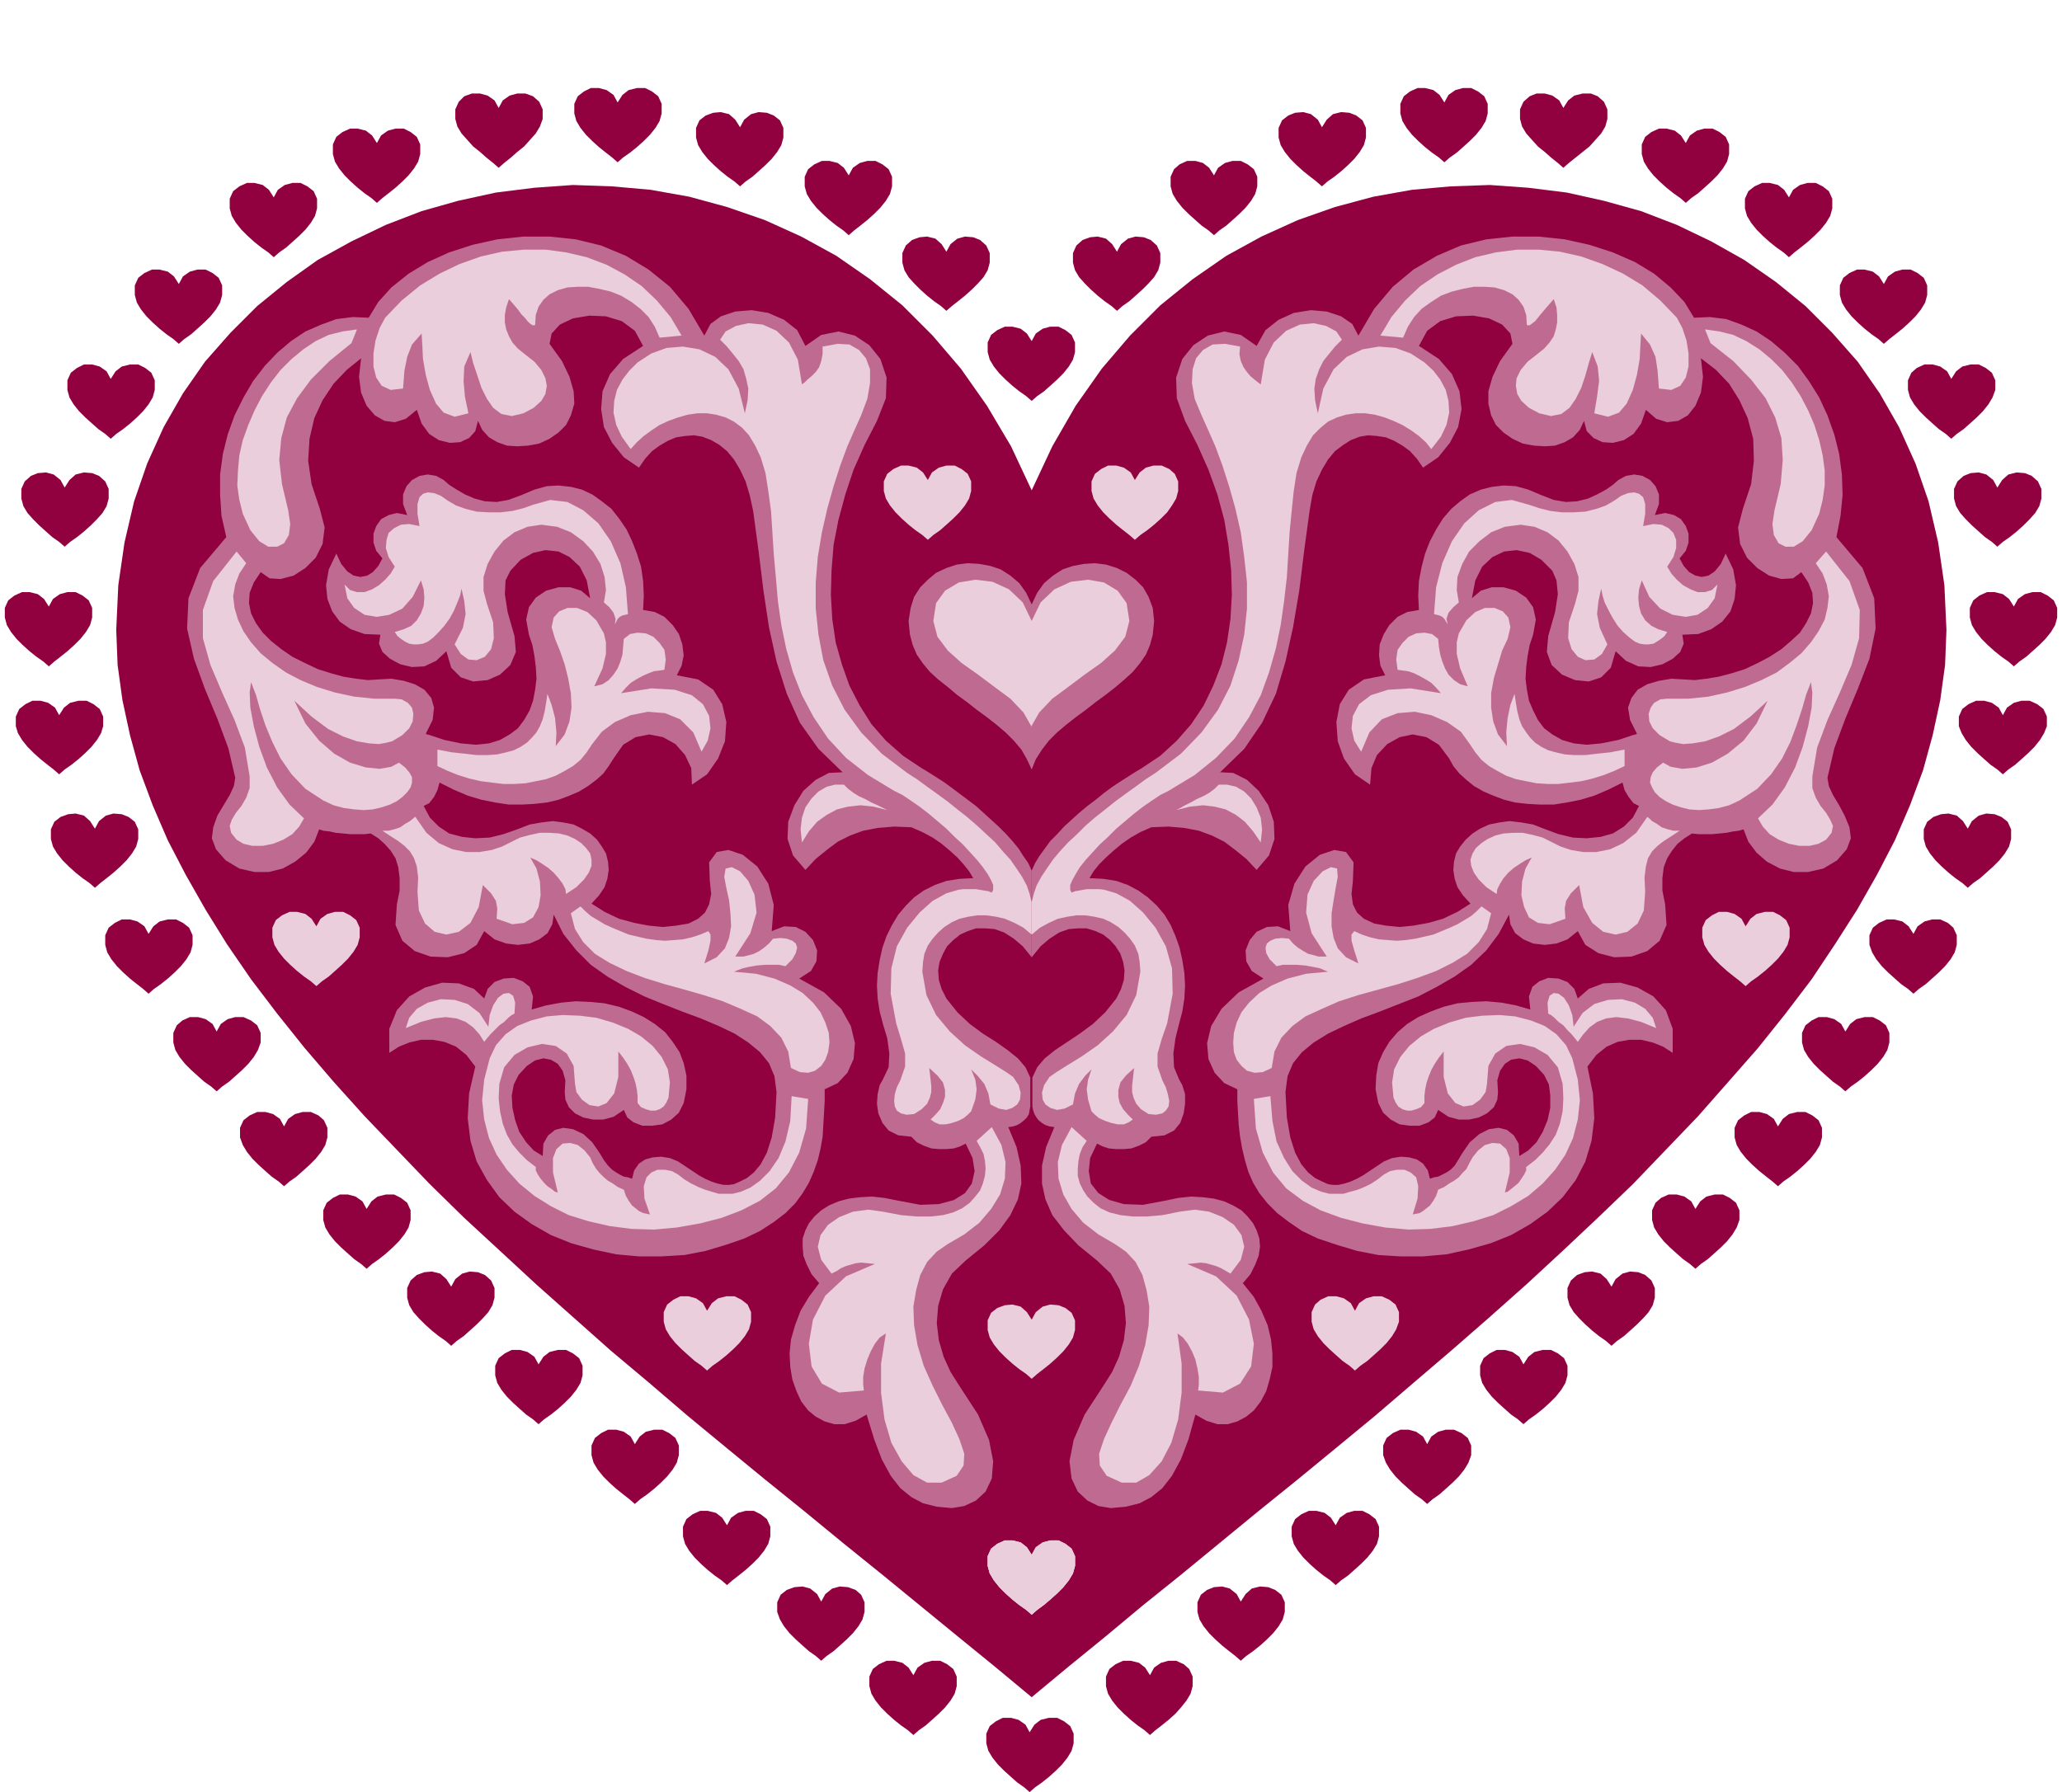 <svg xmlns="http://www.w3.org/2000/svg" width="2.998in" height="2.606in" fill-rule="evenodd" stroke-linecap="round" preserveAspectRatio="none" viewBox="0 0 2998 2606"><style>.pen1{stroke:none}.brush2{fill:#91003f}.brush3{fill:#bf6b91}.brush4{fill:#eacedb}</style><path d="m1500 2468 53-44 54-44 54-45 56-45 56-46 56-46 57-46 56-46 57-47 56-48 55-47 55-48 54-48 53-49 51-48 51-49 48-50 47-49 44-50 43-49 40-50 38-50 34-51 32-50 29-51 26-50 22-51 19-51 14-51 11-51 7-51 2-51-3-65-9-62-14-60-19-55-24-53-28-49-32-46-37-42-39-39-43-35-46-32-48-27-50-24-52-20-54-15-54-12-56-7-56-4-57 2-56 5-56 10-56 15-54 19-53 24-51 28-49 34-47 38-44 44-41 48-38 54-34 59-30 64-30-64-35-59-38-54-41-48-44-44-47-38-49-34-51-28-53-24-55-19-55-15-56-10-56-5-57-2-56 4-56 7-55 12-53 15-52 20-50 24-49 27-45 32-43 35-39 39-37 42-32 46-28 49-24 53-19 55-14 60-9 62-3 65 2 51 7 51 11 51 14 51 19 51 22 51 26 50 29 51 31 50 35 51 38 50 40 50 42 49 45 50 47 49 48 50 50 49 52 48 53 49 54 48 54 48 56 47 56 48 57 47 56 46 57 46 56 46 57 46 55 45 55 45 54 44 53 44z" class="pen1 brush2"/><path d="M1500 1359v33l-13-16-13-11-14-9-14-5-13-1h-14l-12 4-11 5-10 8-9 9-6 11-5 12-2 12 1 14 4 13 7 14 16 20 18 17 19 14 19 12 17 12 15 12 11 13 7 15v42l-1 5-1 6-3 5-4 4-5 4-5 3-6 2-7 1 12 29 6 27 1 26-5 23-11 23-16 22-22 22-27 22-20 19-13 23-7 24-2 25 3 25 7 24 10 22 12 19 28 43 16 37 6 31-2 25-9 19-14 13-17 8-18 3-22-2-20-5-17-9-16-13-14-18-13-24-11-29-11-36-16 9-16 5h-15l-14-4-13-7-11-9-10-13-7-15-6-17-3-18-1-20 2-20 6-21 8-21 12-20 15-20-11-13-7-14-5-13-1-13v-12l4-12 5-10 8-10 10-9 11-7 14-6 15-4 16-2 18-1 18 2 20 4 32 6 27-1 22-6 16-10 10-14 4-18-3-19-10-21-8 4-9 3-11 1h-11l-11-1-11-4-10-5-8-8-19-2-14-7-9-11-6-14-2-14 1-14 3-13 5-9 8-17 1-20-3-22-6-20-5-19-3-19-1-19 1-18 3-19 4-18 6-17 8-16 9-15 11-13 12-12 14-10 16-8 17-6 19-3 20-1-6-10-8-10-9-10-11-10-12-10-13-9-15-8-16-7-25-1-24 2-21 4-19 7-18 9-16 12-16 13-15 16-18-21-8-24 1-25 9-24 13-21 18-16 19-10 20-1-35-34-27-38-19-42-15-47-11-50-8-53-7-57-8-59-5-23-6-20-8-17-9-15-10-12-11-9-12-7-13-5-12-2-13 1-13 2-12 5-12 7-11 8-10 11-9 13-22-15-17-21-12-23-4-26 2-26 11-25 19-22 29-19-12-22-19-14-23-7-24-1-24 4-19 9-12 13-3 15 18 25 11 23 6 21 1 18-5 17-7 14-11 11-13 9-15 7-16 3-16 1-15-1-14-5-12-7-10-11-6-13-4 15-9 10-13 6-15 1-16-4-14-9-11-15-7-20-16 13-16 5-15-2-14-8-12-14-8-19-3-23 3-27-21 17-19 20-16 24-12 26-7 30-2 32 5 34 12 36 7 27-3 24-10 20-15 15-17 11-19 5-16-1-13-9-10 15-6 15-1 15 3 15 7 14 10 14 12 12 15 12 16 11 18 9 19 9 19 6 18 5 19 3 17 2 16-1 18-1 18 3 16 5 14 8 10 12 4 14-2 18-10 20 4 2-1-1h-2l-1-1 27 9 24 5 22 2 19-2 16-5 14-8 12-9 9-12 8-14 5-14 3-16 2-16-1-17-2-16-3-16-5-15-4-22 4-18 10-14 15-10 18-5h17l16 5 13 11-5-26-10-20-15-14-16-8-19-2-18 4-18 10-15 16-7 14-1 20 4 26 10 35 2 23-8 19-15 14-18 8-21 2-18-6-14-14-7-24-15 14-17 8-18 1-17-4-15-8-11-10-5-12 2-13-23-1-20-7-16-11-11-15-7-18-2-20 4-23 11-23 7 15 9 11 9 6 10 2 10-2 8-5 8-9 6-11-9-11-4-12v-13l4-11 7-10 11-6 12-3 15 3-6-16v-14l5-12 8-9 11-6 12-2 12 2 11 6 8 7 11 7 12 7 14 6 15 4 17 1 17-3 19-7 19-8 18-5 17-1 18 2 16 4 15 7 14 10 14 11 11 14 11 16 8 17 7 18 6 19 3 21 1 21-1 21 17 3 14 7 12 12 9 13 5 15 2 16-3 15-7 14 31 6 22 15 13 21 6 26-2 28-10 25-16 23-22 15-1-24-9-19-14-16-18-10-20-4-20 4-18 11-14 20-7 11-8 11-10 9-12 9-13 8-14 6-16 6-17 4-18 2-18 1h-19l-20-3-20-4-20-6-21-9-20-10-3 11-5 10-7 9-8 4 9 17 13 13 15 10 19 5 19 2 21-1 20-5 20-7 18-7 17-3 17-2 15 2 15 3 12 6 12 7 10 9 7 10 6 10 3 12 1 12-2 13-4 12-8 12-11 12 19 12 21 10 22 6 21 4 21 2 19-2 18-3 14-7 10-9 6-12 3-15-2-19-1-27 11-15 17-3 21 7 21 17 16 25 8 31-3 38 18-7 17 1 14 7 11 12 6 15-1 16-8 14-17 11 36 20 25 24 14 25 6 25-2 23-9 20-14 15-19 9v17l-1 18-1 17-1 17-3 17-4 17-6 17-7 16-9 15-11 15-14 14-17 13-20 13-23 11-26 9-30 9-31 6-33 2h-33l-33-3-33-7-32-9-30-12-28-16-25-18-22-21-18-25-15-27-9-30-4-33 2-36 9-39-13-17-15-12-17-7-17-3h-17l-17 4-15 6-14 9v-35l11-27 18-20 23-13 25-7 24 1 22 8 15 14 5-14 10-10 13-5 15-1 13 5 10 8 5 14-2 19 21-6 22-4 21-2 22 1 20 2 21 5 19 7 17 8 16 10 15 12 11 14 10 15 6 16 4 18v20l-4 20-7 14-11 10-13 7-15 2h-14l-13-5-9-7-5-11-15 10-15 4h-15l-14-3-12-6-9-9-5-11-1-11 1-17-4-14-7-10-10-6-11-2-12 3-12 8-12 13-7 14-3 16 1 18 4 18 6 17 10 15 11 12 13 8 1-18 7-12 10-8 12-3 14 2 15 7 13 12 11 16 6 10 6 8 6 6 6 4 5 3 6 3 6 1 6 2 3-12 7-10 9-6 11-3 12-1 13 2 12 5 12 8 9 6 9 6 9 5 9 4 9 3 9 2h8l7-1 9-4 10-5 10-8 10-12 9-17 7-22 5-29 2-37-3-23-8-19-13-16-17-14-20-13-23-11-26-11-27-10-28-11-27-11-28-14-26-15-24-17-21-21-19-24-14-28-2 14-7 13-12 9-14 6-17 2-17-2-17-6-15-12-11 20-18 12-24 6-25-1-23-8-18-15-10-23 2-30 4-20v-18l-2-16-4-13-7-11-9-10-9-8-11-7-9 1h-21l-10-1-11-1-9-2-9-1-6-2-7 18-12 16-16 13-18 10-20 5h-21l-22-5-20-12-14-16-6-16 2-16 6-17 9-15 9-15 6-13 2-12-10-43-16-43-18-43-16-44-10-44 2-44 17-44 38-45-7-31-2-30v-30l4-30 7-28 10-28 13-26 14-24 17-22 18-19 20-17 21-14 23-10 22-8 24-3 23 1 14-23 19-21 25-20 28-17 31-14 34-11 36-8 38-4h38l38 4 37 9 36 15 33 20 31 25 27 32 23 39 9-17 15-11 21-7 24-2 24 4 23 10 19 15 12 23 23-16 25-5 24 6 21 14 16 20 9 27-1 30-13 33-18 35-16 36-12 36-10 37-7 36-3 37-1 36 2 35 5 34 9 32 11 31 15 29 17 27 21 24 25 22 27 18 10 6 11 7 11 7 11 8 12 9 12 9 12 9 11 10 11 10 11 10 11 11 9 10 9 11 7 11 7 10 5 11v93z" class="pen1 brush3"/><path d="m704 1515-7-11-9-10-11-8-13-5-16-2-17 2-19 5-22 9 5-15 11-13 16-9 19-5 20 1 19 6 17 13 13 20 2-17 5-14 7-11 8-6 8-1 6 4 3 10-1 16-4 2-5 4-6 6-7 5-7 7-6 6-5 6-4 5zm268 81-3 7-4 6-6 4-6 2h-7l-7-2-7-3-5-6v-10l-1-9-2-10-3-9-4-10-5-9-6-9-7-9v37l-6 24-11 14-12 5-13-2-11-8-8-11-2-12-2-26-10-18-16-11-20-3-21 5-19 11-15 18-7 24-1 21 2 19 4 18 6 16 8 14 10 12 11 11 13 10v5l3 6 4 6 5 6 5 5 6 4 5 4 4 1-7-29v-21l5-13 9-8 11-1 11 3 10 8 8 10 4 9 5 8 5 6 6 6 6 5 7 4 7 5 9 4 3 9 4 7 5 7 5 4 5 4 6 3 5 1 5 1-8-23-1-18 4-13 7-7 9-4h11l10 2 9 5 9 7 10 6 10 5 10 4 10 3 10 3h20l12-3 14-6 14-10 14-14 13-19 10-24 7-30 2-36 24 4-3 43-10 35-15 29-19 23-23 18-27 14-29 11-31 8-34 6-33 3-33-1-31-4-31-7-29-9-26-13-24-15-22-18-18-20-15-22-11-24-7-27-3-28 3-30 8-31 9-19 14-16 17-12 20-8 23-6 23-2 25 1 24 3 24 7 22 9 19 11 17 14 13 16 9 18 3 19-2 22zm-502-432-26-17-20-21-16-23-12-24-10-24-8-24-6-21-7-18-2 15 1 22 5 27 8 30 11 30 15 29 18 25 21 20-7 12-10 11-13 8-15 6-15 3h-15l-13-3-10-6-8-10-2-10 3-9 6-10 8-10 7-12 5-14v-17l-7-42-15-40-18-40-17-40-11-39v-41l15-42 34-43 14 17-10 15-6 16-3 17 2 17 5 17 8 17 11 16 14 16 17 14 20 14 21 11 24 10 26 8 28 6 29 3h30l10 1 9 5 6 7 2 9-1 11-5 10-10 10-15 9-8 2-11 2-14-1-18-3-20-7-22-11-24-18-25-23 16 33 20 25 22 19 23 13 23 7 20 2 17-3 11-6 9 7 6 7 4 7v8l-2 7-5 7-7 7-8 6-10 5-12 4-13 3-13 1-14-1-15-2-15-4-15-7zm134 24 16 23 18 15 20 9 20 4h19l18-3 15-5 12-6 14-7 15-4 14-3h14l14 1 12 3 11 5 9 6 7 7 6 8 2 9v9l-4 10-7 10-11 11-15 10-1-7-4-8-6-8-7-8-8-7-9-6-8-5-9-4 9 16 5 19 1 20-3 17-8 15-13 8-17 2-23-8 1-15-2-11-7-11-12-12-6 32-12 23-17 13-18 4-17-4-14-12-9-19-2-27 1-21-2-16-4-12-6-10-8-8-9-7-11-7-12-8h9l8-2 9-3 7-5 7-4 5-4 2-2h1zm32-74v-24l21 4 19 2 17 2h16l14-1 13-3 11-3 10-5 9-6 7-7 7-8 5-9 4-10 3-12 2-12 2-13 6 16 5 19 2 21-1 20 13-17 7-19 3-20-1-21-4-22-5-20-7-20-7-17-5-17 3-14 8-9 12-5h14l15 6 13 12 11 19 3 13v17l-5 21-12 26 12-3 9-6 7-8 6-9 4-10 3-10 1-12 1-11 9-7 11-2 12 1 11 5 9 9 7 10 2 14-2 15-7 1-8 1-8 3-9 4-9 5-8 5-7 7-7 8 44-7 34 2 25 8 16 13 9 17 2 18-4 18-9 16-12-28-19-19-22-9-25-2-25 5-23 10-19 14-14 18-8 12-9 11-11 9-12 7-13 7-14 5-15 3-15 3-16 1h-16l-17-2-16-2-17-4-16-5-15-6-15-7z" class="pen1 brush4"/><path d="m913 893-3-39-8-35-14-32-18-26-22-19-23-12-25-3-25 7-14 5-16 4-17 2h-18l-17-1-16-4-14-5-12-7-10-7-10-4-9-1-7 2-5 5-3 10v14l3 18-15-3-12 1-10 5-8 7-3 10-1 12 4 13 9 14-6 10-8 9-9 8-10 6-11 4h-11l-10-3-8-8 4 20 10 14 15 10 18 3 18-3 19-9 15-17 12-24 4 13 1 12-1 12-4 11-6 10-8 8-11 5-13 4 4 6 5 4 6 4 6 3 6 1h7l7-1 7-3 8-6 8-8 8-9 8-11 6-11 5-12 4-10 2-10 4 18 2 19-4 20-12 24 9 14 11 8 12 1 12-5 9-11 4-16-1-23-9-27-5-19v-20l6-19 10-18 13-16 16-12 19-8 20-3 23 3 20 8 18 13 14 15 11 18 6 19 2 19-3 18 8 7 6 8 3 9-1 8 4-8 3-3 4-2 8-2zM511 499l8-20-21 3-20 5-19 9-18 12-17 14-16 16-14 18-13 20-11 21-9 21-8 22-5 22-2 22-1 22 3 21 5 20 11 24 13 16 13 8h13l10-5 7-12 2-16-3-20-9-38-4-35 3-32 8-30 15-28 20-27 27-27 32-26zm480-11-16-27-20-24-22-21-25-17-26-14-29-11-30-7-30-4h-31l-32 3-31 7-31 11-29 14-28 17-27 22-24 25-8 15-6 18-3 19v19l4 16 8 12 13 6 18-2 2-26 4-20 7-18 14-16 1 17 1 20 4 23 6 22 9 20 11 13 16 6 20-5-5-24-2-23 1-21 9-21 4 16 6 18 6 18 8 16 9 13 12 9 15 3 17-4 15-8 11-10 6-10 2-12-2-11-6-12-10-12-14-11-10-8-8-9-5-9-4-10-2-10v-11l2-11 4-12 7 8 6 7 5 7 5 5 4 5 3 3 4 3h4l1-15 4-12 7-10 9-8 12-6 14-4 15-1h15l16 3 17 4 15 6 15 9 13 10 12 12 9 14 7 16 32-3zm236 653h-13l-12 3-12 7-10 10-9 13-5 15-2 17 2 19 10-16 12-14 14-10 15-8 16-4 18-2 19 2 20 5-6-3-8-4-9-4-9-5-9-4-8-5-8-6-6-6zm215 498-22 20 5 9 5 10 2 10 1 11-1 11-3 11-4 10-7 9-8 9-11 8-13 6-15 4-18 2h-20l-23-2-26-5-22-3-22 3-20 8-16 11-11 15-4 17 5 19 15 20 8-4 6-4 7-3 7-2 7-2 8-1 10 1 10 1-42 18-30 28-18 35-6 35 4 33 15 25 25 13 36-3-1-9v-11l2-12 4-13 5-12 6-11 7-9 9-6-7 44v42l5 39 10 34 15 27 17 20 20 11h21l22-10 10-15 1-17-7-21-11-24-14-26-14-28-13-29-9-30-5-29-1-27 4-24 6-22 10-19 14-15 16-11 24-14 22-17 17-20 13-21 7-23 1-24-6-25-14-26zm-612-311 6 23 12 19 17 17 21 13 25 12 26 10 29 9 29 8 28 8 28 9 26 11 24 11 19 14 16 17 10 20 4 24 13 6 12 1 10-3 9-7 6-9 4-11 2-14-1-14-5-15-7-15-11-14-15-14-18-11-23-10-27-7-32-3 5-2 8-3 9-2 11-2 12-1h21l9 2 10-10 5-9 2-8-2-6-5-4-8-3-9-1-11 1-6 7-7 6-7 5-8 4-7 2-8 2h-12l22-34 9-30-3-26-9-20-12-14-12-6-9 2-2 12 3 16 4 18 2 19 1 19-3 17-6 15-12 13-18 9 6-19 3-14v-9l-3-5-12 5-12 4-13 3-13 1-13 1-13-1-14-2-13-3-13-3-12-5-12-5-11-5-10-6-10-6-8-7-7-7-14 10z" class="pen1 brush4"/><path d="M1500 1359v-47l-3-12-4-12-7-13-8-12-9-13-11-12-11-13-13-12-14-13-14-12-14-11-15-12-15-11-14-10-15-11-14-9-37-28-30-31-24-33-18-35-13-37-7-37-4-38v-38l3-37 6-36 8-35 9-32 10-31 10-27 11-25 9-20 9-24 4-23v-20l-6-16-10-12-14-8-17-1-22 4v11l-2 10-3 9-5 7-6 6-6 5-4 4-4 3-6-36-13-25-18-17-20-9-21-2-18 4-15 8-8 12 10 10 9 11 8 10 7 12 4 14 3 14-1 17-4 19-9-36-15-28-19-18-23-11-24-4-24 2-22 8-20 13-12 12-10 13-8 15-4 16-1 17 4 18 8 17 13 18 9-10 10-9 11-8 12-8 13-6 14-5 14-4 14-2h14l13 2 14 4 12 6 12 9 10 11 9 15 8 17 7 23 4 26 4 29 2 31 2 32 3 33 3 35 5 35 7 34 10 35 13 33 17 32 21 31 26 28 32 25 38 23 12 6 12 8 13 9 13 10 13 11 13 11 12 12 12 11 11 12 10 11 8 10 7 10 5 9 3 7v7l-2 4-5-2-6-1-6-1-6-1h-19l-7 1-17 5-20 11-19 17-18 22-15 27-8 32-1 37 8 43 7 23 6 21v19l-7 20-5 10-3 10-1 10 1 8 3 6 6 4 8 2 11-1 11-7 8-8 4-9 2-8v-9l-1-9-1-9-1-8 12 11 8 10 3 11v10l-3 9-4 9-7 8-7 7 6 4 7 3h9l9-2 9-3 8-4 6-5 5-5 6-17 2-15-2-14-6-15 9 9 10 12 6 14 3 16 12 6 11 2 9-3 7-5 4-7 1-10-3-11-8-12-10-7-16-10-21-13-23-16-22-20-20-24-14-29-6-34 1-14 2-12 5-12 7-10 8-9 9-8 11-7 11-5 13-3 13-2h13l14 2 13 3 14 6 13 7 12 10z" class="pen1 brush4"/><path d="M1500 1359v33l13-16 13-11 14-9 14-5 13-1h13l13 4 11 5 10 8 8 9 7 11 4 12 2 12-1 14-4 13-7 14-16 20-18 17-19 14-18 12-18 12-15 12-11 13-7 15v42l1 5 2 6 3 5 3 4 5 4 5 3 6 2 7 1-12 29-6 27v26l5 23 10 23 17 22 21 22 27 22 20 19 13 23 7 24 2 25-3 25-7 24-10 22-12 19-28 43-16 37-6 31 3 25 9 19 14 13 16 8 18 3 22-2 20-5 17-9 16-13 14-18 13-24 11-29 10-36 16 9 16 5h15l14-4 13-7 11-9 10-13 8-15 5-17 4-18v-20l-2-20-5-21-9-21-11-20-16-20 11-13 7-14 5-13 2-13-1-12-4-12-5-10-8-10-9-9-12-7-13-6-15-4-16-2-17-1-19 2-19 4-32 6-28-1-21-6-16-10-11-14-3-18 2-19 10-21 8 4 9 3 11 1h11l11-1 11-4 10-5 8-8 19-2 14-7 9-11 5-14 2-14v-14l-4-13-5-9-7-17-1-20 3-22 5-20 5-19 3-19 1-19-1-18-3-19-4-18-6-17-7-16-9-15-11-13-13-12-14-10-15-8-17-6-19-3-20-1 6-10 8-10 10-10 11-10 12-10 13-9 14-8 16-7 25-1 23 2 21 4 19 7 18 9 16 12 16 13 15 16 18-21 8-24-1-25-8-24-14-21-17-16-20-10-19-1 35-34 26-38 20-42 14-47 11-50 9-53 7-57 8-59 4-23 6-20 8-17 9-15 10-12 12-9 11-7 13-5 12-2 13 1 13 2 12 5 12 7 11 8 10 11 9 13 22-15 17-21 12-23 5-26-3-26-11-25-19-22-29-19 12-22 19-14 23-7 25-1 23 4 19 9 12 13 3 15-18 25-11 23-6 21v18l4 17 7 14 11 11 13 9 15 7 16 3 16 1 15-1 14-5 12-7 10-11 6-13 4 15 10 10 13 6 15 1 16-4 14-9 11-15 7-20 15 13 16 5 16-2 14-8 11-14 8-19 3-23-3-27 22 17 19 20 15 24 12 26 8 30 1 32-4 34-12 36-7 27 3 24 10 20 15 15 17 11 18 5 17-1 12-9 10 15 6 15 1 15-3 15-7 14-9 14-13 12-14 12-17 11-17 9-19 9-19 6-19 5-18 3-17 2-16-1-18-1-18 3-17 5-14 8-9 12-5 14 3 18 10 20-4 2v-1h3l1-1-27 9-25 5-21 2-19-2-17-5-14-8-12-9-9-12-7-14-6-14-3-16-2-16 1-17 2-16 3-16 5-15 4-22-4-18-10-14-15-10-18-5h-17l-16 5-13 11 5-26 10-20 15-14 17-8 18-2 19 4 17 10 16 16 6 14 2 20-4 26-10 35-2 23 7 19 15 14 19 8 20 2 18-6 14-14 7-24 15 14 18 8 18 1 17-4 15-8 11-10 5-12-2-13 23-1 19-7 16-11 12-15 6-18 2-20-4-23-11-23-7 15-9 11-9 6-10 2-9-2-9-5-8-9-6-11 9-11 4-12v-13l-4-11-7-10-10-6-13-3-15 3 6-16v-14l-5-12-8-9-11-6-12-2-12 2-11 6-8 7-10 7-13 7-13 6-16 4-16 1-18-3-18-7-19-8-18-5-18-1-17 2-16 4-16 7-14 10-13 11-12 14-10 16-9 17-7 18-5 19-4 21-1 21 1 21-17 3-14 7-12 12-8 13-6 15-1 16 2 15 7 14-31 6-22 15-13 21-5 26 2 28 9 25 16 23 22 15 2-24 8-19 15-16 18-10 19-4 20 4 18 11 15 20 6 11 9 11 10 9 11 9 14 8 14 6 16 6 16 4 18 2 18 1h20l19-3 20-4 20-6 21-9 20-10 3 11 6 10 7 9 8 4-9 17-13 13-16 10-18 5-20 2-20-1-21-5-19-7-18-7-17-3-17-2-15 2-15 3-13 6-11 7-10 9-8 10-6 10-3 12-1 12 2 13 4 12 8 12 11 12-19 12-21 10-21 6-22 4-20 2-20-2-17-3-15-7-10-9-6-12-2-15 2-19 1-27-11-15-17-3-21 7-21 17-16 25-9 31 3 38-18-7-16 1-15 7-10 12-6 15 1 16 8 14 17 11-36 20-25 24-15 25-6 25 2 23 9 20 14 15 19 9v17l1 18 1 17 2 17 3 17 4 17 5 17 7 16 9 15 12 15 14 14 17 13 19 13 23 11 27 9 30 9 31 6 32 2h33l34-3 32-7 32-9 30-12 28-16 25-18 22-21 19-25 14-27 9-30 4-33-2-36-8-39 13-17 15-12 16-7 17-3h17l17 4 15 6 14 9v-35l-10-27-18-20-23-13-25-7-25 1-21 8-16 14-5-14-10-10-13-5-15-1-13 5-10 8-5 14 2 19-21-6-21-4-22-2-21 1-21 2-20 5-19 7-18 8-16 10-14 12-12 14-9 15-7 16-3 18-1 20 4 20 7 14 11 10 13 7 15 2h14l13-5 9-7 5-11 15 10 15 4h15l14-3 12-6 10-9 5-11 1-11-1-17 4-14 7-10 9-6 12-2 12 3 12 8 12 13 7 14 2 16v18l-4 18-7 17-9 15-12 12-13 8-1-18-7-12-10-8-12-3-14 2-14 7-14 12-11 16-6 10-5 8-6 6-6 4-6 3-6 3-6 1-6 2-3-12-7-10-9-6-11-3-12-1-13 2-12 5-12 8-9 6-9 6-9 5-9 4-9 3-9 2h-8l-7-1-9-4-10-5-10-8-10-12-9-17-7-22-5-29-2-37 3-23 8-19 13-16 17-14 21-13 23-11 25-11 27-10 28-11 28-11 27-14 26-15 24-17 22-21 18-24 15-28 2 14 7 13 12 9 14 6 17 2 17-2 16-6 15-12 11 20 19 12 23 6 25-1 23-8 18-15 10-23-2-30-4-20v-18l2-16 5-13 7-11 8-10 10-8 11-7 9 1h20l11-1 10-1 10-2 8-1 7-2 7 18 12 16 15 13 19 10 20 5h21l22-5 20-12 14-16 6-16-2-16-7-17-8-15-9-15-6-13-2-12 10-43 16-43 18-43 17-44 9-44-2-44-17-44-38-45 6-31 3-30-1-30-4-30-7-28-10-28-12-26-15-24-16-22-19-19-20-17-21-14-22-10-22-8-24-3-23 1-14-23-20-21-24-20-28-17-32-14-34-11-36-8-38-4h-38l-38 4-37 9-35 15-34 20-30 25-27 32-23 39-9-17-16-11-21-7-23-2-25 4-22 10-19 15-13 23-23-16-24-5-24 6-21 14-16 20-9 27 1 30 12 33 18 35 16 36 13 36 10 37 6 36 4 37 1 36-2 35-5 34-8 32-12 31-14 29-18 27-21 24-24 22-27 18-10 6-11 7-11 7-12 8-12 9-11 9-12 9-12 10-11 10-11 10-10 11-10 10-8 11-8 11-6 10-5 11v93z" class="pen1 brush3"/><path d="m2294 1515 8-11 9-10 11-8 13-5 15-2 17 2 19 5 22 9-5-15-11-13-15-9-19-5-20 1-20 6-17 13-13 20-2-17-5-14-7-11-8-6-7-1-6 4-3 10 1 16 4 2 5 4 6 6 7 5 6 7 6 6 5 6 4 5zm-268 81 3 7 4 6 6 4 7 2h6l7-2 7-3 5-6v-10l1-9 2-10 3-9 4-10 5-9 6-9 7-9v37l6 24 11 14 12 5 13-2 11-8 8-11 2-12 2-26 10-18 16-11 20-3 21 5 19 11 15 18 7 24 1 21-1 19-4 18-6 16-9 14-10 12-11 11-13 10v5l-3 6-4 6-4 6-6 5-5 4-5 4-4 1 7-29v-21l-5-13-9-8-11-1-11 3-10 8-8 10-5 9-4 8-6 6-5 6-7 5-7 4-7 5-9 4-3 9-4 7-5 7-5 4-5 4-5 3-5 1-5 1 7-23 1-18-3-13-8-7-9-4h-11l-10 2-9 5-9 7-9 6-10 5-10 4-11 3-10 3h-20l-12-3-14-6-14-10-14-14-12-19-11-24-6-30-3-36-24 4 3 43 10 35 15 29 19 23 24 18 26 14 30 11 31 8 33 6 34 3 32-1 32-4 30-7 29-9 26-13 25-15 21-18 18-20 15-22 11-24 7-27 3-28-3-30-8-31-9-19-14-16-17-12-20-8-23-6-23-2-25 1-24 3-24 7-22 9-19 11-17 14-13 16-9 18-3 19 2 22zm503-432 26-17 20-21 16-23 12-24 9-24 8-24 6-21 7-18 2 15-1 22-5 27-8 30-11 30-15 29-18 25-21 20 7 12 10 11 13 8 15 6 15 3h15l13-3 11-6 8-10 2-10-4-9-6-10-8-10-7-12-5-14v-17l7-42 15-40 18-40 17-40 11-39 1-41-15-42-34-43-15 17 10 15 6 16 3 17-2 17-4 17-9 17-11 16-14 16-17 14-19 14-22 11-24 10-26 8-27 6-29 3h-31l-10 1-9 5-5 7-3 9 1 11 5 10 10 10 15 9 8 2 11 2 14-1 18-3 20-7 22-11 24-18 25-23-16 33-19 25-23 19-23 13-22 7-21 2-17-3-11-6-9 7-6 7-3 7-1 8 3 7 4 7 7 7 9 6 10 5 12 4 12 3 14 1 14-1 15-2 15-4 15-7zm-134 24-16 23-19 15-19 9-20 4h-19l-18-3-15-5-12-6-14-7-15-4-14-3h-14l-14 1-12 3-11 5-9 6-8 7-5 8-3 9 1 9 4 10 7 10 11 11 15 10 1-7 4-8 5-8 7-8 8-7 9-6 8-5 9-4-9 16-5 19-1 20 4 17 7 15 13 8 17 2 23-8-1-15 2-11 7-11 12-12 6 32 13 23 16 13 18 4 17-4 15-12 9-19 2-27-1-21 2-16 3-12 6-10 8-8 9-7 11-7 12-8h-9l-8-2-9-3-7-5-7-4-4-4-3-2zm-33-74v-24l-21 4-19 2-17 2h-16l-14-1-13-3-11-3-10-5-9-6-7-7-6-8-6-9-4-10-3-12-2-12-2-13-6 16-4 19-2 21 1 20-13-17-7-19-3-20v-21l4-22 6-20 6-20 8-17 4-17-3-14-8-9-12-5h-14l-14 6-13 12-11 19-3 13v17l5 21 11 26-11-3-9-6-8-8-5-9-4-10-3-10-2-12-1-11-9-7-11-2-12 1-11 5-9 9-7 10-2 14 2 15 7 1 8 1 9 3 8 4 9 5 8 5 7 7 7 8-44-7-33 2-25 8-17 13-9 17-2 18 4 18 10 16 12-28 18-19 23-9 25-2 24 5 23 10 20 14 13 18 8 12 9 11 11 9 12 7 13 7 14 5 15 3 15 3 16 1h16l17-2 16-2 17-4 16-5 15-6 15-7z" class="pen1 brush4"/><path d="m2085 893 3-39 9-35 14-32 18-26 21-19 24-12 24-3 25 7 15 5 16 4 17 2h17l17-1 16-4 14-5 12-7 10-7 10-4 9-1 7 2 6 5 3 10v14l-3 18 15-3 12 1 10 5 7 7 4 10v12l-4 13-9 14 6 10 8 9 9 8 11 6 10 4h11l10-3 8-8-4 20-10 14-15 10-17 3-19-3-18-9-16-17-11-24-4 13-1 12 1 12 3 11 6 10 9 8 10 5 13 4-4 6-5 4-6 4-5 3-7 1h-6l-7-1-7-3-8-6-9-8-8-9-7-11-6-11-6-12-3-10-2-10-4 18-2 19 4 20 11 24-8 14-11 8-13 1-11-5-9-11-5-16 1-23 9-27 5-19v-20l-6-19-10-18-13-16-16-12-19-8-20-3-23 3-20 8-17 13-15 15-10 18-7 19-1 19 3 18-8 7-7 8-3 9 2 8-5-8-3-3-4-2-8-2zm402-394-8-20 21 3 20 5 19 9 19 12 17 14 16 16 14 18 13 20 11 21 9 21 7 22 5 22 3 22v22l-3 21-5 20-11 24-13 16-13 8h-12l-10-5-7-12-2-16 3-20 9-38 3-35-2-32-9-30-14-28-21-27-26-27-33-26zm-480-11 16-27 20-24 22-21 25-17 27-14 28-11 30-7 31-4h31l31 3 31 7 31 11 30 14 28 17 26 22 24 25 8 15 6 18 3 19v19l-4 16-8 12-13 6-18-2-2-26-3-20-8-18-13-16-1 17-1 20-4 23-6 22-9 20-11 13-16 6-20-5 4-24 3-23-2-21-8-21-5 16-5 18-6 18-8 16-9 13-12 9-15 3-17-4-15-8-11-10-6-10-2-12 1-11 6-12 10-12 14-11 10-8 8-9 6-9 3-10 2-10v-11l-1-11-4-12-7 8-6 7-6 7-4 5-4 5-4 3-4 3h-4l-1-15-4-12-7-10-9-8-12-6-14-4-15-1h-15l-16 3-16 4-16 6-14 9-14 10-11 12-9 14-7 16-33-3zm-235 653h12l13 3 12 7 10 10 8 13 6 15 2 17-2 19-11-16-12-14-13-10-15-8-16-4-17-2-19 2-20 5 6-3 7-4 8-4 9-5 9-4 9-5 8-6 6-6zm-214 498 22 20-6 9-4 10-2 10-1 11v11l3 11 5 10 6 9 9 9 10 8 13 6 16 4 18 2h20l23-2 25-5 22-3 21 3 20 8 16 11 11 15 4 17-5 19-15 20-7-4-7-4-7-3-7-2-7-2-8-1-9 1-11 1 42 18 30 28 18 35 7 35-4 33-16 25-25 13-36-3 1-9v-11l-2-12-3-13-5-12-6-11-7-9-8-6 6 44v42l-5 39-10 34-14 27-18 20-19 11h-21l-22-10-10-15-1-17 7-21 11-24 13-26 15-28 12-29 9-30 5-29 1-27-4-24-6-22-10-19-14-15-16-11-24-14-22-17-17-20-12-21-7-23-1-24 6-25 14-26zm610-311-6 23-12 19-17 17-21 13-24 12-27 10-28 9-29 8-29 8-28 9-25 11-24 11-19 14-16 17-10 20-4 24-13 6-12 1-11-3-8-7-7-9-4-11-1-14 1-14 4-15 7-15 11-14 15-14 18-11 23-10 27-7 32-3-5-2-7-3-10-2-11-2-12-1h-21l-9 2-10-10-5-9-1-8 2-6 5-4 7-3 10-1 10 1 6 7 7 6 8 5 7 4 8 2 7 2h12l-22-34-8-30 2-26 9-20 13-14 12-6 9 2 1 12-3 16-3 18-3 19v19l3 17 6 15 12 13 18 9-6-19-4-14v-9l4-5 11 5 12 4 13 3 13 1 13 1 13-1 14-2 13-3 13-3 12-5 12-5 11-5 10-6 10-6 8-7 7-7 14 10z" class="pen1 brush4"/><path d="M1500 1359v-47l3-12 4-12 7-13 8-12 9-13 10-12 12-13 13-12 13-13 14-12 14-11 15-12 15-11 14-10 15-11 14-9 37-28 30-31 24-33 18-35 12-37 8-37 4-38v-38l-4-37-5-36-8-35-9-32-10-31-10-27-11-25-9-20-10-24-4-23 1-20 5-16 10-12 14-8 18-1 22 4-1 11 2 10 4 9 5 7 5 6 6 5 5 4 4 3 6-36 13-25 18-17 20-9 20-2 18 4 15 8 8 12-10 10-9 11-8 10-6 12-5 14-2 14 1 17 4 19 8-36 15-28 19-18 23-11 24-4 24 2 22 8 20 13 13 12 10 13 8 15 4 16 1 17-4 18-8 17-14 18-8-10-10-9-11-8-13-8-13-6-13-5-14-4-14-2h-14l-14 2-13 4-13 6-11 9-11 11-9 15-8 17-7 23-4 26-3 29-3 31-2 32-2 33-4 35-5 35-7 34-10 35-12 33-17 32-21 31-27 28-31 25-38 23-12 6-12 8-13 9-13 10-13 11-13 11-12 12-12 11-11 12-10 11-8 10-6 10-5 9-3 7v7l2 4 5-2 6-1 5-1 6-1h19l7 1 17 5 20 11 19 17 18 22 15 27 9 32 1 37-8 43-8 23-6 21v19l7 20 5 10 3 10 2 10-1 8-4 6-5 4-9 2-11-1-11-7-7-8-4-9-2-8v-9l1-9 1-9 1-8-12 11-8 10-3 11v10l2 9 5 9 7 8 7 7-6 4-7 3h-9l-9-2-9-3-9-4-6-5-5-5-5-17-2-15 2-14 5-15-9 9-9 12-6 14-3 16-12 6-11 2-10-3-7-5-4-7-1-10 3-11 8-12 10-7 16-10 21-13 23-16 22-20 20-24 14-29 6-34-1-14-2-12-5-12-7-10-8-9-9-8-11-7-11-5-13-3-13-2h-13l-13 2-14 3-13 6-13 7-12 10z" class="pen1 brush4"/><path d="m1500 1119 6-15 9-14 10-13 12-12 13-11 14-11 15-11 14-11 15-11 14-11 13-11 12-11 10-12 9-13 6-14 4-15 2-20-2-19-6-16-8-14-11-11-13-10-14-7-16-5-16-2-16 1-16 3-15 5-14 9-13 11-10 14-8 17-8-17-10-14-13-11-14-9-15-5-16-3-17-1-16 2-15 5-15 7-12 10-11 11-9 14-5 16-3 19 2 20 4 15 6 14 9 13 10 12 12 11 14 11 13 11 15 11 14 11 15 11 14 11 13 11 12 12 11 13 8 14 7 15z" class="pen1 brush3"/><path d="m1499 1057 12-21 19-20 23-17 24-18 24-17 20-18 15-20 6-23-4-26-13-18-20-12-23-4-25 3-24 11-20 19-13 27-13-27-20-19-24-11-25-3-24 4-20 12-13 18-4 26 6 23 15 20 20 18 24 17 24 18 23 17 19 20 12 21h-1zm1 1291 8-7 9-7 10-8 10-9 9-9 8-10 6-10 3-11v-14l-5-11-9-7-10-5h-12l-11 3-10 7-6 11-7-11-9-7-12-3h-11l-11 5-9 7-5 11v14l3 11 6 10 8 10 9 9 10 9 10 8 10 7 8 7z" class="pen1 brush4"/><path d="m1500 2348-8-7-10-7-10-8-10-9-9-9-8-10-6-10-3-11v-14l5-11 9-7 11-5h11l12 3 9 7 7 11 6-11 10-7 11-3h12l10 5 9 7 5 11v14l-3 11-6 10-8 10-9 9-10 9-9 8-10 7-8 7zm-472-355 8-7 10-7 10-8 10-9 9-9 8-10 6-10 3-11v-14l-5-11-9-7-10-5h-12l-12 3-9 7-7 11-6-11-10-7-11-3h-12l-10 5-9 7-5 11v14l3 11 6 10 8 10 9 9 10 9 9 8 10 7 8 7zm-568-559 8-7 10-7 9-8 10-9 9-9 8-10 6-10 3-11v-14l-5-11-9-7-10-5h-12l-11 3-10 7-6 11-7-11-9-7-12-3h-11l-11 5-9 7-5 11v14l3 11 6 10 8 10 9 9 10 9 10 8 10 7 8 7zm889-649 8-7 10-7 9-8 10-9 9-9 8-10 6-10 3-11v-14l-5-11-9-7-10-5h-12l-11 3-10 7-6 11-7-11-9-7-12-3h-11l-11 5-9 7-5 11v14l3 11 6 10 8 10 9 9 10 9 10 8 10 7 8 7z" class="pen1 brush4"/><path d="m1500 2348 8-7 9-7 10-8 10-9 9-9 8-10 6-10 3-11v-14l-5-11-9-7-10-5h-12l-11 3-10 7-6 11-7-11-9-7-12-3h-11l-11 5-9 7-5 11v14l3 11 6 10 8 10 9 9 10 9 10 8 10 7 8 7zm0-343 8-7 9-7 10-8 10-9 9-9 8-10 6-10 3-11v-14l-5-11-9-7-10-4-12-1-11 3-10 8-6 11-7-11-9-8-12-3-11 1-11 4-9 7-5 11v14l3 11 6 10 8 10 9 9 10 9 10 8 10 7 8 7zm470-12-8-7-10-7-9-8-10-9-9-9-8-10-6-10-3-11v-14l5-11 8-7 11-5h12l11 3 10 7 6 11 6-11 10-7 11-3h12l11 5 9 7 5 11v14l-4 11-6 10-8 10-9 9-10 9-9 8-10 7-8 7zm568-559-8-7-9-7-10-8-10-9-9-9-8-10-6-10-3-11v-14l5-11 9-7 10-5h12l11 3 10 7 6 11 7-11 9-7 12-3h12l10 5 9 7 5 11v14l-3 11-6 10-8 10-9 9-10 9-10 8-10 7-8 7zm-888-649-8-7-9-7-10-8-10-9-9-9-8-10-6-10-3-11v-14l5-11 9-7 10-5h12l11 3 10 7 6 11 7-11 9-7 11-3h12l11 5 8 7 5 11v14l-3 11-6 10-7 10-9 9-10 9-10 8-10 7-8 7z" class="pen1 brush4"/><path d="m1500 583-8-7-10-7-10-8-10-9-9-9-8-10-6-10-3-11v-14l5-11 9-7 11-5h11l12 3 9 7 7 11 6-11 10-7 11-3h12l10 5 9 7 5 11v14l-3 11-6 10-8 10-9 9-10 9-9 8-10 7-8 7zm-124-131-8-7-10-7-10-8-10-9-9-9-8-9-6-10-3-11v-14l5-11 9-8 11-4 11-1 12 3 9 8 7 11 6-11 10-8 11-3 12 1 10 4 9 8 5 11v14l-3 11-6 10-8 9-9 9-10 9-10 8-9 7-8 7zm-142-110-8-7-10-7-10-8-10-9-9-9-8-10-6-10-3-11v-14l5-11 9-7 11-5h11l12 3 9 7 7 11 6-11 10-7 11-3h12l10 5 9 7 5 11v14l-3 11-6 10-8 10-9 9-10 9-10 8-9 7-8 7zm-158-71-8-7-10-7-10-8-10-9-9-9-8-10-6-10-3-11v-14l5-11 9-7 11-4 11-1 12 3 9 8 7 11 6-11 10-8 11-3 12 1 10 4 9 7 5 11v14l-3 11-6 10-8 10-9 9-10 9-9 8-10 7-8 7zm-178-35-8-7-9-7-10-8-10-9-9-9-8-10-6-10-3-11v-14l5-11 9-7 10-5h12l11 3 10 7 6 11 7-11 9-7 12-3h12l10 5 9 7 5 11v14l-3 11-6 10-8 10-9 9-10 9-10 8-10 7-8 7zm-173 8-8-7-10-8-9-8-10-8-9-10-8-9-6-10-3-11v-14l5-11 8-8 11-4h12l11 3 10 7 6 11 6-11 10-7 11-3h12l11 4 9 8 5 11v14l-4 11-6 10-8 9-9 10-10 8-9 8-10 8-8 7zm-177 51-8-7-10-7-10-8-10-9-9-9-8-10-6-10-3-11v-14l5-11 9-7 11-5h11l12 3 9 7 7 11 6-11 10-7 11-3h12l10 5 9 7 5 11v14l-3 11-6 10-8 10-9 9-10 9-10 8-9 7-8 7zm-150 79-8-7-10-7-10-8-10-9-9-9-8-10-6-10-3-11v-14l5-11 9-7 11-5h11l12 3 9 7 7 11 6-11 10-7 11-3h12l10 5 9 7 5 11v14l-3 11-6 10-8 10-9 9-10 9-9 8-10 7-8 7zM260 500l-8-7-10-7-10-8-10-9-9-9-8-10-6-10-3-11v-14l5-11 9-7 11-5h11l12 3 9 7 7 11 6-11 10-7 11-3h12l10 5 9 7 5 11v14l-3 11-6 10-8 10-9 9-10 9-9 8-10 7-8 7zm-99 138-8-7-10-7-9-8-10-9-9-9-8-10-6-10-3-11v-14l5-11 9-7 10-5h12l11 3 10 7 6 11 7-11 9-7 12-3h12l10 5 9 7 5 11v14l-3 11-6 10-8 10-9 9-10 9-10 8-10 7-8 7zM94 795l-8-7-10-7-9-8-10-9-9-9-8-9-6-10-3-11v-14l5-11 9-8 10-4 12-1 11 3 10 8 6 11 7-11 9-8 12-3 12 1 10 4 9 8 5 11v14l-3 11-6 10-8 9-9 9-10 9-10 8-10 7-8 7zM71 969l-8-7-10-7-10-8-10-9-9-9-8-10-6-10-3-11v-14l5-11 9-7 11-5h11l12 3 9 7 7 11 6-11 10-7 11-3h12l10 5 9 7 5 11v14l-3 11-6 10-8 10-9 9-10 9-10 8-9 7-8 7zm15 157-8-7-9-7-10-8-10-9-9-9-8-10-6-10-3-10v-14l5-11 9-7 10-5h12l11 3 10 7 6 11 7-11 9-7 12-3h12l10 5 9 7 5 11v14l-3 10-6 10-8 10-9 9-10 9-10 8-10 7-8 7zm52 165-8-7-10-7-10-8-10-9-9-9-8-10-6-10-3-11v-14l5-11 9-7 11-4 11-1 12 3 9 8 7 11 6-11 10-8 11-3 12 1 10 4 9 7 5 11v14l-3 11-6 10-8 10-9 9-10 9-10 8-9 7-8 7zm78 154-8-7-9-7-10-8-10-9-9-9-8-10-6-10-3-11v-14l5-11 9-7 10-5h12l11 3 10 7 6 11 7-11 9-7 12-3h12l10 5 9 7 5 11v14l-3 11-6 10-8 10-9 9-10 9-10 8-10 7-8 7zm99 142-8-7-10-7-9-8-10-9-9-9-8-10-6-10-3-11v-14l5-11 8-7 11-5h12l11 3 10 7 6 11 6-11 10-7 11-3h12l11 5 9 7 5 11v14l-4 11-6 10-8 10-9 9-10 9-9 8-10 7-8 7zm98 138-8-7-10-7-9-8-10-9-9-9-8-10-6-10-4-11v-14l5-11 9-7 11-5h12l11 3 10 7 6 11 6-11 10-7 11-3h12l11 5 8 7 5 11v14l-3 11-6 10-8 10-9 9-10 9-9 8-10 7-8 7zm120 120-8-7-10-7-9-8-10-9-9-9-8-10-6-10-3-11v-14l5-11 9-7 10-5h12l11 3 10 7 6 11 7-11 9-7 12-3h12l10 5 9 7 5 11v14l-3 11-6 10-8 10-9 9-10 9-10 8-10 7-8 7zm123 112-8-7-10-7-10-8-10-9-9-9-8-9-6-10-3-11v-14l5-11 9-8 11-4 11-1 12 3 9 8 7 11 6-11 10-8 11-3 12 1 10 4 9 8 5 11v14l-3 11-6 10-8 9-9 9-10 9-9 8-10 7-8 7zm127 114-8-7-10-7-9-8-10-9-9-9-8-10-6-10-3-11v-14l5-11 9-7 10-5h12l11 3 10 7 6 11 7-11 9-7 12-3h12l10 5 9 7 5 11v14l-3 11-6 10-8 10-9 9-10 9-10 8-10 7-8 7zm140 116-8-7-9-7-10-8-10-9-9-9-8-10-6-10-3-11v-14l5-11 9-7 10-5h12l11 3 10 7 6 11 7-11 9-7 12-3h12l10 5 9 7 5 11v14l-3 11-6 10-8 10-9 9-10 9-10 8-10 7-8 7zm134 118-8-7-10-7-10-8-10-9-9-9-8-10-6-10-3-11v-14l5-11 9-7 11-5h11l12 3 9 7 7 11 6-11 10-7 11-3h12l10 5 9 7 5 11v14l-3 11-6 10-8 10-9 9-10 9-10 8-9 7-8 7zm137 110-8-7-10-7-9-8-10-9-9-9-8-10-6-10-4-11v-14l5-11 9-7 11-4 12-1 11 3 10 8 6 11 6-11 10-8 11-3 12 1 11 4 8 7 5 11v14l-3 11-6 10-8 10-9 9-10 9-9 8-10 7-8 7zm134 108-8-7-10-7-10-8-10-9-9-9-8-10-6-10-3-11v-14l5-11 9-7 11-5h11l12 3 9 7 7 11 6-11 10-7 11-3h12l10 5 9 7 5 11v14l-3 11-6 10-8 10-9 9-10 9-9 8-10 7-8 7zm169 83-8-7-10-7-9-8-10-9-9-9-8-10-6-10-3-11v-14l5-11 9-7 10-5h12l11 3 10 7 6 11 7-11 9-7 12-3h12l10 5 9 7 5 11v14l-3 11-6 10-8 10-9 9-10 9-10 8-10 7-8 7zm127-2154 8-7 10-7 9-8 10-9 9-9 8-9 6-10 3-11v-14l-5-11-9-8-10-4-12-1-11 3-10 8-6 11-7-11-9-8-12-3-11 1-11 4-9 8-5 11v14l3 11 6 10 8 9 9 9 10 9 10 8 10 7 8 7zm141-110 8-7 10-7 9-8 10-9 9-9 8-10 6-10 3-11v-14l-5-11-9-7-10-5h-12l-11 3-10 7-6 11-7-11-9-7-11-3h-12l-11 5-8 7-5 11v14l3 11 6 10 8 10 9 9 10 9 9 8 10 7 8 7zm157-71 8-7 10-7 10-8 10-9 9-9 8-10 6-10 3-11v-14l-5-11-9-7-10-4-12-1-12 3-9 8-7 11-6-11-10-8-11-3-12 1-10 4-9 7-5 11v14l3 11 6 10 8 10 9 9 10 9 10 8 9 7 8 7zm178-35 8-7 10-7 9-8 10-9 9-9 8-10 6-10 3-11v-14l-5-11-9-7-10-5h-12l-11 3-10 7-6 11-7-11-9-7-12-3h-11l-11 5-9 7-5 11v14l3 11 6 10 8 10 9 9 10 9 10 8 10 7 8 7zm173 8 8-7 10-8 10-8 10-8 9-10 8-9 6-10 3-11v-14l-5-11-9-8-10-4h-12l-12 3-9 7-7 11-6-11-10-7-11-3h-12l-10 4-9 8-5 11v14l3 11 6 10 8 9 9 10 10 8 9 8 10 8 8 7zm178 51 8-7 10-7 9-8 10-9 9-9 8-10 6-10 3-11v-14l-5-11-9-7-10-5h-12l-11 3-10 7-6 11-7-11-9-7-12-3h-11l-11 5-9 7-5 11v14l3 11 6 10 8 10 9 9 10 9 10 8 10 7 8 7zm150 79 8-7 9-7 10-8 10-9 9-9 8-10 6-10 3-11v-14l-5-11-9-7-10-5h-12l-11 3-10 7-6 11-7-11-9-7-12-3h-11l-11 5-9 7-5 11v14l3 11 6 10 8 10 9 9 10 9 10 8 10 7 8 7zm138 126 8-7 9-7 10-8 10-9 9-9 8-10 6-10 3-11v-14l-5-11-9-7-10-5h-12l-11 3-10 7-6 11-7-11-9-7-12-3h-11l-11 5-9 7-5 11v14l3 11 6 10 8 10 9 9 10 9 10 8 10 7 8 7zm98 138 8-7 10-7 9-8 10-9 9-9 8-10 6-10 4-11v-14l-5-11-9-7-10-5h-12l-12 3-9 7-7 11-6-11-10-7-11-3h-12l-11 5-8 7-5 11v14l3 11 6 10 8 10 9 9 10 9 9 8 10 7 8 7zm67 157 8-7 10-7 10-8 10-9 9-9 8-9 6-10 3-11v-14l-5-11-9-8-10-4-12-1-12 3-9 8-7 11-6-11-10-8-11-3-12 1-10 4-9 8-5 11v14l3 11 6 10 8 9 9 9 10 9 9 8 10 7 8 7zm24 174 8-7 10-7 9-8 10-9 9-9 8-10 6-10 3-11v-14l-5-11-9-7-10-5h-12l-11 3-10 7-6 11-7-11-9-7-12-3h-11l-11 5-9 7-5 11v14l3 11 6 10 8 10 9 9 10 9 10 8 10 7 8 7zm-16 157 8-7 10-7 9-8 10-9 9-9 8-10 6-10 4-10v-14l-5-11-9-7-11-5h-12l-11 3-10 7-6 11-6-11-10-7-11-3h-12l-11 5-9 7-5 11v14l4 10 6 10 8 10 9 9 10 9 9 8 10 7 8 7zm-51 165 8-7 10-7 9-8 10-9 9-9 8-10 6-10 3-11v-14l-5-11-9-7-10-4-12-1-11 3-10 8-6 11-7-11-9-8-12-3-11 1-11 4-9 7-5 11v14l3 11 6 10 8 10 9 9 10 9 10 8 10 7 8 7zm-79 154 8-7 10-7 9-8 10-9 9-9 8-10 6-10 3-11v-14l-5-11-8-7-11-5h-12l-11 3-10 7-6 11-7-11-9-7-12-3h-11l-11 5-9 7-5 11v14l4 11 6 10 8 10 9 9 10 9 9 8 10 7 8 7zm-99 142 8-7 10-7 10-8 10-9 9-9 8-10 6-10 3-11v-14l-5-11-9-7-10-5h-12l-12 3-9 7-7 11-6-11-10-7-11-3h-12l-10 5-9 7-5 11v14l3 11 6 10 8 10 9 9 10 9 9 8 10 7 8 7zm-98 138 8-7 10-7 10-8 10-9 9-9 8-10 6-10 3-11v-14l-5-11-9-7-10-5h-12l-12 3-9 7-7 11-6-11-10-7-11-3h-12l-10 5-9 7-5 11v14l3 11 6 10 8 10 9 9 10 9 10 8 9 7 8 7zm-120 120 8-7 10-7 9-8 10-9 9-9 8-10 6-10 4-11v-14l-5-11-9-7-10-5h-12l-12 3-9 7-7 11-6-11-10-7-11-3h-12l-11 5-8 7-5 11v14l3 11 6 10 8 10 9 9 10 9 9 8 10 7 8 7zm-122 112 8-7 10-7 9-8 10-9 9-9 8-9 6-10 3-11v-14l-5-11-9-8-10-4-12-1-11 3-10 8-6 11-7-11-9-8-12-3-11 1-11 4-9 8-5 11v14l3 11 6 10 8 9 9 9 10 9 10 8 10 7 8 7zm-128 114 8-7 10-7 10-8 10-9 9-9 8-10 6-10 3-11v-14l-5-11-9-7-10-5h-12l-12 3-9 7-7 11-6-11-10-7-11-3h-12l-10 5-9 7-5 11v14l3 11 6 10 8 10 9 9 10 9 9 8 10 7 8 7zm-140 116 8-7 10-7 9-8 10-9 9-9 8-10 6-10 4-11v-14l-5-11-9-7-11-5h-12l-11 3-10 7-6 11-6-11-10-7-11-3h-12l-11 5-9 7-5 11v14l4 11 6 10 8 10 9 9 10 9 9 8 10 7 8 7zm-133 118 8-7 10-7 9-8 10-9 9-9 8-10 6-10 3-11v-14l-5-11-9-7-10-5h-12l-11 3-10 7-6 11-7-11-9-7-12-3h-11l-11 5-9 7-5 11v14l3 11 6 10 8 10 9 9 10 9 10 8 10 7 8 7zm-138 110 8-7 10-7 10-8 10-9 9-9 8-10 6-10 3-11v-14l-5-11-9-7-10-4-12-1-12 3-9 8-7 11-6-11-10-8-11-3-12 1-10 4-9 7-5 11v14l3 11 6 10 8 10 9 9 10 9 10 8 9 7 8 7zm-132 108 8-7 9-7 10-8 10-9 8-9 8-10 6-10 3-11v-14l-5-11-8-7-11-5h-11l-11 3-10 7-6 11-7-11-9-7-12-3h-11l-11 5-9 7-5 11v14l3 11 6 10 8 10 9 9 10 9 10 8 10 7 8 7z" class="pen1 brush2"/></svg>
